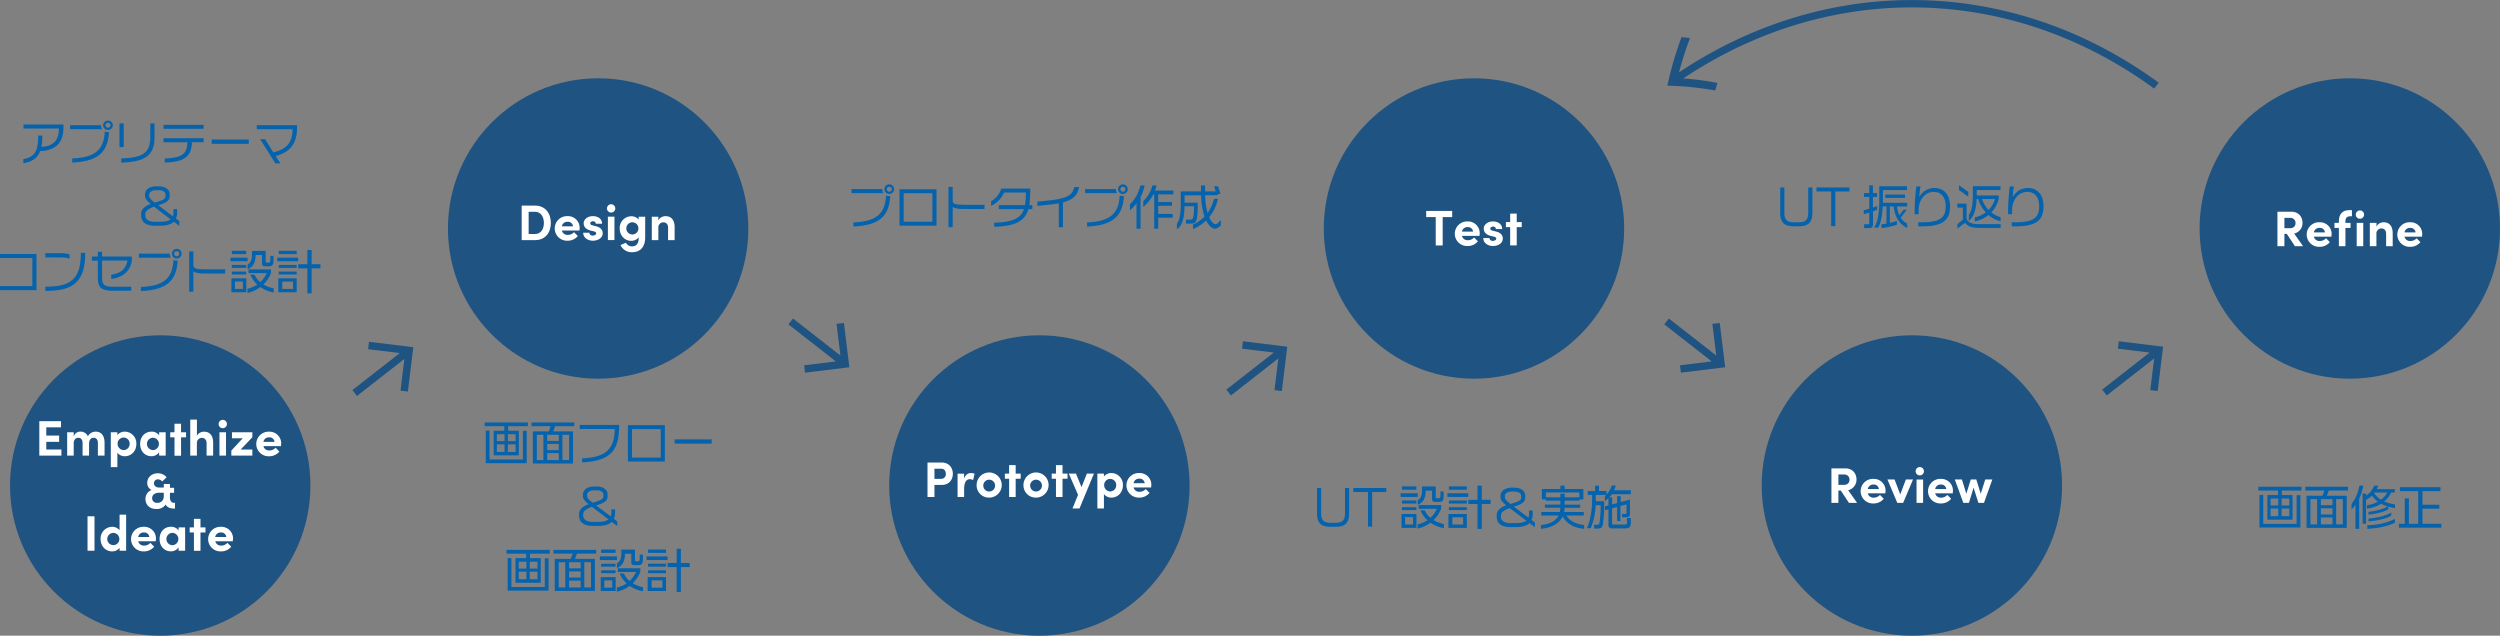 <svg xmlns="http://www.w3.org/2000/svg" width="1498.01" height="380.91" viewBox="0 0 1498.01 380.91">
  <rect x="0" y="0" width="1498.01" height="380.91" fill="#808080" stroke="none"/>
  <g id="レイヤー_2" data-name="レイヤー 2">
    <g id="レイヤー_1-2" data-name="レイヤー 1">
      <g>
        <g>
          <circle cx="622.81" cy="290.91" r="90" fill="#1f5382"/>
          <g>
            <path d="M564.19,277.14c4.68,0,6.75,3.36,6.75,6.75s-2.07,6.69-6.75,6.69h-4.26v7.23h-4.17V277.14Zm-.21,9.78a2.72,2.72,0,0,0,2.76-3c0-1.5-.75-3.06-2.7-3.06h-4.11v6.09Z" fill="#fff"/>
            <path d="M584,283.89l-.9,3.75a4.08,4.08,0,0,0-2-.51c-2,0-3.39,1.89-3.39,5.88v4.8h-3.93v-14h3.9v3c.78-2.34,2.37-3.36,4.11-3.36A5,5,0,0,1,584,283.89Z" fill="#fff"/>
            <path d="M585.19,290.82a7.53,7.53,0,1,1,7.53,7.35A7.33,7.33,0,0,1,585.19,290.82Zm11.07,0a3.54,3.54,0,1,0-3.54,3.69A3.55,3.55,0,0,0,596.26,290.82Z" fill="#fff"/>
            <path d="M611.59,283.8v3.06h-3v10.95h-3.93V286.86h-2.55V283.8h2.55v-5.1h3.93v5.1Z" fill="#fff"/>
            <path d="M613.27,290.82a7.53,7.53,0,1,1,7.53,7.35A7.33,7.33,0,0,1,613.27,290.82Zm11.07,0a3.54,3.54,0,1,0-3.54,3.69A3.55,3.55,0,0,0,624.34,290.82Z" fill="#fff"/>
            <path d="M639.67,283.8v3.06h-3v10.95h-3.93V286.86h-2.55V283.8h2.55v-5.1h3.93v5.1Z" fill="#fff"/>
            <path d="M651.25,283.8h4.23l-8.64,20.88h-4.2l3.33-8.19-5.55-12.69h4.32l3.3,8.1Z" fill="#fff"/>
            <path d="M672.85,290.79c0,4.53-3.27,7.38-6.87,7.38a5.57,5.57,0,0,1-4.5-2.1v8.61h-3.93V283.8h3.93v1.71a5.63,5.63,0,0,1,4.5-2.07A7,7,0,0,1,672.85,290.79Zm-4,0a3.62,3.62,0,1,0-7.23,0,3.71,3.71,0,0,0,3.63,3.69A3.63,3.63,0,0,0,668.83,290.82Z" fill="#fff"/>
            <path d="M689.77,292.08H679.24a3.43,3.43,0,0,0,3.6,2.61,5,5,0,0,0,3.69-1.65l2.28,2.31a7.83,7.83,0,0,1-6.21,2.82,7.37,7.37,0,1,1,0-14.73,7,7,0,0,1,7.29,7.14C689.86,291,689.83,291.45,689.77,292.08Zm-3.87-2.55a3,3,0,0,0-3.24-2.7,3.26,3.26,0,0,0-3.42,2.7Z" fill="#fff"/>
          </g>
        </g>
        <g>
          <circle cx="883.21" cy="136.91" r="90" fill="#1f5382"/>
          <g>
            <path d="M870.16,126.39v3.69h-5.7v17h-4.17v-17h-5.7v-3.69Z" fill="#fff"/>
            <path d="M886.54,141.33H876a3.43,3.43,0,0,0,3.6,2.61,5,5,0,0,0,3.69-1.65l2.28,2.31a7.83,7.83,0,0,1-6.21,2.82,7.37,7.37,0,1,1,0-14.73,7,7,0,0,1,7.29,7.14C886.63,140.22,886.6,140.7,886.54,141.33Zm-3.87-2.55a3,3,0,0,0-3.24-2.7,3.26,3.26,0,0,0-3.42,2.7Z" fill="#fff"/>
            <path d="M888.79,142.65h3.69a1.83,1.83,0,0,0,2.07,1.68c1.14,0,2-.57,2-1.38,0-.6-.48-.9-1.53-1.17l-1.86-.45c-3.6-1-4.08-3-4.08-4.44,0-2.16,2.25-4.2,5.49-4.2,2.55,0,5.55,1.23,5.52,4.56h-3.75a1.52,1.52,0,0,0-1.71-1.47c-.9,0-1.62.51-1.62,1.23s.6,1,1.38,1.2l2.31.6c3.36.9,3.78,3,3.78,4.14,0,2.94-3,4.47-5.88,4.47S888.82,145.74,888.79,142.65Z" fill="#fff"/>
            <path d="M911.83,133.05v3.06h-3v10.95h-3.93V136.11h-2.55v-3.06h2.55V128h3.93v5.1Z" fill="#fff"/>
          </g>
        </g>
        <g>
          <circle cx="1145.61" cy="290.91" r="90" fill="#1f5382"/>
          <g>
            <path d="M1107.9,301.32l-4.92-7.41h-1.41v7.41h-4.17V280.65h8.25c4.74,0,6.78,3.36,6.78,6.75a6.42,6.42,0,0,1-5,6.33l5.34,7.59Zm-6.33-17v6.21h3.33c2.34,0,3.33-1.41,3.33-3.06a3,3,0,0,0-3-3.15Z" fill="#fff"/>
            <path d="M1129.71,295.59h-10.53a3.43,3.43,0,0,0,3.6,2.61,5,5,0,0,0,3.69-1.65l2.28,2.31a7.83,7.83,0,0,1-6.21,2.82,7.37,7.37,0,1,1,0-14.73,7,7,0,0,1,7.29,7.14C1129.8,294.48,1129.77,295,1129.71,295.59Zm-3.87-2.55a3,3,0,0,0-3.24-2.7,3.26,3.26,0,0,0-3.42,2.7Z" fill="#fff"/>
            <path d="M1142,287.31h4.29l-5.91,14h-3.51l-5.91-14h4.26l3.42,8.94Z" fill="#fff"/>
            <path d="M1147.86,282.48a2.49,2.49,0,1,1,2.49,2.37A2.44,2.44,0,0,1,1147.86,282.48Zm.54,18.84v-14h3.93v14Z" fill="#fff"/>
            <path d="M1170.09,295.59h-10.53a3.43,3.43,0,0,0,3.6,2.61,5,5,0,0,0,3.69-1.65l2.28,2.31a7.83,7.83,0,0,1-6.21,2.82,7.37,7.37,0,1,1,0-14.73,7,7,0,0,1,7.29,7.14C1170.18,294.48,1170.15,295,1170.09,295.59Zm-3.87-2.55a3,3,0,0,0-3.24-2.7,3.26,3.26,0,0,0-3.42,2.7Z" fill="#fff"/>
            <path d="M1189.56,287.31h4.26l-5,14h-3.36l-2.88-9.09-2.79,9.09h-3.36l-5.1-14h4.26l2.64,8.55,2.67-8.55h3.3l2.67,8.55Z" fill="#fff"/>
          </g>
        </g>
        <g>
          <circle cx="1408.01" cy="136.91" r="90" fill="#1f5382"/>
          <g>
            <path d="M1411.6,128.7a2.49,2.49,0,1,1,2.49,2.37A2.44,2.44,0,0,1,1411.6,128.7Zm.54,18.84v-14h3.93v14Z" fill="#fff"/>
            <g>
              <path d="M1375.15,147.54l-4.92-7.41h-1.41v7.41h-4.17V126.87h8.25c4.74,0,6.78,3.36,6.78,6.75a6.42,6.42,0,0,1-5,6.33l5.34,7.59Zm-6.33-17v6.21h3.33c2.34,0,3.33-1.41,3.33-3.06a3,3,0,0,0-3-3.15Z" fill="#fff"/>
              <path d="M1397,141.81h-10.53a3.43,3.43,0,0,0,3.6,2.61,5,5,0,0,0,3.69-1.65l2.28,2.31a7.83,7.83,0,0,1-6.21,2.82,7.37,7.37,0,1,1,0-14.73,7,7,0,0,1,7.29,7.14C1397.05,140.7,1397,141.18,1397,141.81Zm-3.87-2.55a3,3,0,0,0-3.24-2.7,3.26,3.26,0,0,0-3.42,2.7Z" fill="#fff"/>
              <path d="M1408.39,129.57c-2.25,0-3,1.23-3,2.91v1.05h3.06v3.06h-3.06v10.95h-3.93V136.59h-2.64v-3.06h2.64v-1c0-4.2,2.16-6.6,6.15-6.6h1.68v3.66Z" fill="#fff"/>
              <path d="M1433.71,139.86v7.68h-3.93v-7.47c0-2.19-1.32-3.18-2.67-3.18a3,3,0,0,0-3.15,3.3v7.35H1420v-14H1424v2.37c.6-1.89,2.82-2.73,4.2-2.73C1431.82,133.17,1433.74,135.66,1433.71,139.86Z" fill="#fff"/>
              <path d="M1451.29,141.81h-10.53a3.43,3.43,0,0,0,3.6,2.61,5,5,0,0,0,3.69-1.65l2.28,2.31a7.83,7.83,0,0,1-6.21,2.82,7.37,7.37,0,1,1,0-14.73,7,7,0,0,1,7.29,7.14C1451.38,140.7,1451.35,141.18,1451.29,141.81Zm-3.87-2.55a3,3,0,0,0-3.24-2.7,3.26,3.26,0,0,0-3.42,2.7Z" fill="#fff"/>
            </g>
          </g>
        </g>
        <g>
          <circle cx="96.01" cy="290.91" r="90" fill="#1f5382"/>
          <g>
            <g>
              <path d="M27.73,269.35h9.06V273H23.56V252.37h13v3.69H27.73V261h7.71v3.75H27.73Z" fill="#fff"/>
              <path d="M62.65,265.36V273h-4v-7.56c0-2.19-1.14-3.12-2.52-3.12-1.68,0-2.76,1.17-2.76,3.78V273H49.48v-7.5c0-2.22-1.14-3.18-2.46-3.18s-2.85.78-2.85,3.3V273H40.24V259h3.93v2.73a3.92,3.92,0,0,1,4-3.09,4.72,4.72,0,0,1,4.5,2.76,5.29,5.29,0,0,1,4.68-2.76C60.82,258.67,62.65,261.16,62.65,265.36Z" fill="#fff"/>
              <path d="M81.7,266c0,4.53-3.27,7.38-6.87,7.38a5.57,5.57,0,0,1-4.5-2.1v8.61H66.4V259h3.93v1.71a5.63,5.63,0,0,1,4.5-2.07A7,7,0,0,1,81.7,266Zm-4,0a3.62,3.62,0,1,0-7.23,0,3.71,3.71,0,0,0,3.63,3.69A3.63,3.63,0,0,0,77.68,266.05Z" fill="#fff"/>
              <path d="M95.35,259h3.93v14H95.35v-2a5.55,5.55,0,0,1-4.62,2.37c-3.87,0-6.75-3-6.75-7.35s2.82-7.38,6.84-7.38a5.37,5.37,0,0,1,4.53,2.22Zm-.12,7a3.69,3.69,0,0,0-3.66-3.72,3.71,3.71,0,0,0,0,7.41A3.69,3.69,0,0,0,95.23,266.05Z" fill="#fff"/>
              <path d="M111.49,259v3.06h-3v11h-3.93v-11H102V259h2.55v-5.1h3.93V259Z" fill="#fff"/>
              <path d="M127.72,265.36V273h-3.93V265.6c0-2.19-1.32-3.21-2.67-3.21a3,3,0,0,0-3.15,3.3V273H114V251.41H118v9.84c.6-1.8,2.85-2.58,4.2-2.58C125.83,258.67,127.75,261.16,127.72,265.36Z" fill="#fff"/>
              <path d="M131,254.2a2.49,2.49,0,1,1,2.49,2.37A2.44,2.44,0,0,1,131,254.2ZM131.5,273V259h3.93v14Z" fill="#fff"/>
              <path d="M151.21,259v3l-7,7.35h7V273h-12.6v-3l6.84-7.38H139V259Z" fill="#fff"/>
              <path d="M168.37,267.31H157.84a3.43,3.43,0,0,0,3.6,2.61,5,5,0,0,0,3.69-1.65l2.28,2.31a7.83,7.83,0,0,1-6.21,2.82,7.37,7.37,0,1,1,0-14.73,7,7,0,0,1,7.29,7.14C168.46,266.2,168.43,266.68,168.37,267.31Zm-3.87-2.55a3,3,0,0,0-3.24-2.7,3.26,3.26,0,0,0-3.42,2.7Z" fill="#fff"/>
            </g>
            <path d="M104.86,301.24v3.48H104c-2.28,0-3.93-.87-4.74-2.37A6.43,6.43,0,0,1,93.67,305c-4,0-6.51-2.49-6.51-6a5.69,5.69,0,0,1,3.66-5.4,4.53,4.53,0,0,1-2.58-4.38c0-3.12,2.64-5.64,6.39-5.64a6.79,6.79,0,0,1,5.22,2.4l-2.67,2.52a3.23,3.23,0,0,0-2.49-1.26,2.26,2.26,0,0,0-2.43,2.28c0,1.47,1.08,2.61,3.06,2.61h2.82V290h3.69v2.28h2.49v3h-2.49v2.82c0,2.07,1,3.18,2.31,3.18Zm-6.72-3.78v-2.22H95.41c-2.58,0-4.26,1.32-4.26,3.27a2.76,2.76,0,0,0,3.06,2.79A3.68,3.68,0,0,0,98.14,297.46Z" fill="#fff"/>
            <g>
              <path d="M52.45,330V309.37h4.17V330Z" fill="#fff"/>
              <path d="M71.65,308.41h3.93V330H71.65V328.3a5.61,5.61,0,0,1-4.5,2.1c-3.6,0-6.87-2.88-6.87-7.38a7,7,0,0,1,6.87-7.35,5.5,5.5,0,0,1,4.5,2.07ZM71.53,323a3.69,3.69,0,0,0-3.63-3.69A3.66,3.66,0,0,0,64.27,323a3.63,3.63,0,1,0,7.26,0Z" fill="#fff"/>
              <path d="M93.34,324.31H82.81a3.43,3.43,0,0,0,3.6,2.61,5,5,0,0,0,3.69-1.65l2.28,2.31a7.83,7.83,0,0,1-6.21,2.82,7.37,7.37,0,1,1,0-14.73,7,7,0,0,1,7.29,7.14C93.43,323.2,93.4,323.68,93.34,324.31Zm-3.87-2.55a3,3,0,0,0-3.24-2.7,3.26,3.26,0,0,0-3.42,2.7Z" fill="#fff"/>
              <path d="M107,316h3.93v14H107v-2a5.55,5.55,0,0,1-4.62,2.37c-3.87,0-6.75-3-6.75-7.35s2.82-7.38,6.84-7.38a5.37,5.37,0,0,1,4.53,2.22Zm-.12,7a3.69,3.69,0,0,0-3.66-3.72,3.71,3.71,0,0,0,0,7.41A3.69,3.69,0,0,0,106.87,323.05Z" fill="#fff"/>
              <path d="M123.13,316v3.06h-3v11h-3.93v-11h-2.55V316h2.55v-5.1h3.93V316Z" fill="#fff"/>
              <path d="M139.48,324.31H129a3.43,3.43,0,0,0,3.6,2.61,5,5,0,0,0,3.69-1.65l2.28,2.31a7.83,7.83,0,0,1-6.21,2.82,7.37,7.37,0,1,1,0-14.73,7,7,0,0,1,7.29,7.14C139.57,323.2,139.54,323.68,139.48,324.31Zm-3.87-2.55a3,3,0,0,0-3.24-2.7,3.26,3.26,0,0,0-3.42,2.7Z" fill="#fff"/>
            </g>
          </g>
        </g>
        <g>
          <circle cx="358.41" cy="136.91" r="90" fill="#1f5382"/>
          <g>
            <path d="M320.69,123.21c5.94,0,9.39,4.5,9.39,10.38s-3.45,10.29-9.39,10.29h-8.1V123.21Zm0,17c3.45,0,5.22-3.06,5.22-6.6s-1.77-6.69-5.22-6.69h-3.93v13.29Z" fill="#fff"/>
            <path d="M347.21,138.15H336.68a3.43,3.43,0,0,0,3.6,2.61,5,5,0,0,0,3.69-1.65l2.28,2.31a7.83,7.83,0,0,1-6.21,2.82,7.37,7.37,0,1,1,0-14.73,7,7,0,0,1,7.29,7.14C347.3,137,347.27,137.52,347.21,138.15Zm-3.87-2.55a3,3,0,0,0-3.24-2.7,3.26,3.26,0,0,0-3.42,2.7Z" fill="#fff"/>
            <path d="M349.46,139.47h3.69a1.83,1.83,0,0,0,2.07,1.68c1.14,0,2-.57,2-1.38,0-.6-.48-.9-1.53-1.17l-1.86-.45c-3.6-1-4.08-3-4.08-4.44,0-2.16,2.25-4.2,5.49-4.2,2.55,0,5.55,1.23,5.52,4.56H357a1.52,1.52,0,0,0-1.71-1.47c-.9,0-1.62.51-1.62,1.23s.6,1,1.38,1.2l2.31.6c3.36.9,3.78,3,3.78,4.14,0,2.94-3,4.47-5.88,4.47S349.49,142.56,349.46,139.47Z" fill="#fff"/>
            <path d="M363.71,125a2.49,2.49,0,1,1,2.49,2.37A2.44,2.44,0,0,1,363.71,125Zm.54,18.84v-14h3.93v14Z" fill="#fff"/>
            <path d="M382.67,129.87h3.93v12.27c0,6.12-3.09,9-8,9a7.41,7.41,0,0,1-6.81-4.29l3.27-1.41a4,4,0,0,0,3.54,2.19c2.52,0,4.11-1.41,4.11-5v-.39a5.8,5.8,0,0,1-4.5,2.07c-3.6,0-6.87-2.88-6.87-7.38a7,7,0,0,1,6.87-7.35,5.73,5.73,0,0,1,4.5,2Zm-.12,7a3.69,3.69,0,0,0-3.63-3.69,3.66,3.66,0,0,0-3.63,3.69,3.63,3.63,0,1,0,7.26,0Z" fill="#fff"/>
            <path d="M404.24,136.2v7.68h-3.93v-7.47c0-2.19-1.32-3.18-2.67-3.18a3,3,0,0,0-3.15,3.3v7.35h-3.93v-14h3.93v2.37c.6-1.89,2.82-2.73,4.2-2.73C402.35,129.51,404.27,132,404.24,136.2Z" fill="#fff"/>
          </g>
        </g>
        <polygon points="239.56 211.56 220.56 209.23 221.1 204.8 247.66 208.06 247.38 210.28 244.4 234.62 239.97 234.07 242.3 215.07 213.89 237.27 211.15 233.76 239.56 211.56" fill="#1f5382"/>
        <polygon points="503.59 213.05 501.26 194.05 505.68 193.51 508.94 220.06 506.73 220.33 482.39 223.32 481.85 218.9 500.85 216.56 472.43 194.36 475.18 190.85 503.59 213.05" fill="#1f5382"/>
        <polygon points="763.25 211.25 744.25 208.92 744.79 204.49 771.35 207.75 771.07 209.97 768.08 234.31 763.66 233.76 765.99 214.76 737.58 236.96 734.83 233.45 763.25 211.25" fill="#1f5382"/>
        <polygon points="1028.39 213.05 1026.06 194.05 1030.48 193.51 1033.74 220.06 1031.53 220.33 1007.19 223.32 1006.65 218.9 1025.65 216.56 997.23 194.36 999.98 190.85 1028.39 213.05" fill="#1f5382"/>
        <polygon points="1288.05 211.25 1269.05 208.92 1269.59 204.49 1296.14 207.75 1295.87 209.97 1292.88 234.31 1288.46 233.76 1290.79 214.76 1262.38 236.96 1259.63 233.45 1288.05 211.25" fill="#1f5382"/>
        <path d="M1008.65,47a167,167,0,0,1,20.46,2.71c-.54,1.81-.8,2.71-1.29,4.52a183.58,183.58,0,0,0-28.74-2.9c.22-1,.33-1.46.56-2.42a203.91,203.91,0,0,1,7.93-26.65c2,.2,3.07.31,5.09.55a202.3,202.3,0,0,0-6.59,20.55c89.82-59.94,200.26-57.52,287.44,6.2l-2.73,3.53C1205.21-9.49,1096.81-11.87,1008.65,47Z" fill="#1f5382"/>
        <g>
          <g>
            <path d="M24.07,90.52c-1.49,3.92-4.48,6.33-10.08,7.31V95.36c7.16-1.4,8.9-5.09,8.9-14.14h2.46A34.34,34.34,0,0,1,24.79,88c6.11-.31,10.5-2.88,10.5-11H14.07V74.56H38v2.16C38,86.88,31.65,90.32,24.07,90.52Z" fill="#0562ac"/>
            <path d="M42,77.39V75H60.52v.23a4.13,4.13,0,0,0,.67,2.21ZM65,82.18c-1.54,10.24-7.86,14.56-21.72,15.23V94.94c13.52-.53,19-5.06,19.51-16.18a3.84,3.84,0,0,0,1.79.42,3.21,3.21,0,0,0,.76-.06C65.23,80.22,65.11,81.22,65,82.18Zm-.28-4.29A2.88,2.88,0,0,1,61.78,75a2.92,2.92,0,0,1,5.83,0A2.88,2.88,0,0,1,64.69,77.89Zm0-4.34A1.52,1.52,0,0,0,63.18,75a1.56,1.56,0,0,0,1.51,1.51A1.58,1.58,0,0,0,66.23,75,1.54,1.54,0,0,0,64.69,73.55Z" fill="#0562ac"/>
            <path d="M71.58,88.11V73.94h2.55V88.11Zm1.07,9.33v-2.5c12.23-.42,17.41-2.91,17.41-12.6v-8.4h2.52V82.4C92.58,93.32,86.65,97,72.65,97.44Z" fill="#0562ac"/>
            <path d="M98,77.19V74.81h24v2.38Zm17,8c-.19,8-3.69,11.87-16.29,12.23V95c10.8-.42,13.44-3.11,13.6-9.74H98V82.82h24v2.41Z" fill="#0562ac"/>
            <path d="M126.85,86.18V83.6h22.21v2.58Z" fill="#0562ac"/>
            <path d="M177.79,80.3c-1,5.82-3.53,10.7-12.6,13.22L168,97.88h-3l-9.1-14.47h2.94l5,7.92c8-2,11.43-6,11.51-13.91H153.85V75H178C178,76.21,177.93,79.32,177.79,80.3Z" fill="#0562ac"/>
          </g>
          <path d="M104.17,132.85c-1.54,1.51-4.11,2.41-8.26,2.41H93c-6.52,0-8.4-3-8.4-6.19v-.95c0-1.91.93-4.09,5.66-5.91-2-1.68-3.36-3.16-3.36-4.84v-.73c0-2.89,2.44-5,6.78-5H95c4.76,0,6.66,2.36,6.66,4.9v1c0,3-2.43,4.06-6.83,5.46l8.71,6.56a6.71,6.71,0,0,0,.39-2.47v-1.76h2.21v1.76a9.59,9.59,0,0,1-.7,3.92l2,1.49v2.82Zm-11.87-9c-4.25,1.54-5.23,2.94-5.23,4.45v.81c0,2,1.51,3.78,5.9,3.78h2.94c3.06,0,5-.53,6.3-1.48Zm6.86-7.23c0-1.48-1.34-2.66-4.14-2.66H93.65c-2.3,0-4.26.9-4.26,2.75v.7c0,1.17,1.2,2.38,3.33,4,4.31-1.34,6.44-1.85,6.44-4Z" fill="#0562ac"/>
          <g>
            <path d="M0,173.85v-2.41H19.38V154.61H0V152.2H21.84v21.65Z" fill="#0562ac"/>
            <path d="M35.5,154.22H27.13v-2.49h8.4a18.53,18.53,0,0,1,6.11.67V155C40.49,154.5,38.7,154.22,35.5,154.22ZM27.16,174.3v-2.52c15,0,21.28-4.2,21.28-20.3h2.63C51.07,169.26,43.6,174.3,27.16,174.3Z" fill="#0562ac"/>
            <path d="M66.67,167.18v-2.6c6.94-.92,9-4.59,9.66-8.46H61.15v10.17c0,4.45,1.51,5.54,6.41,5.54H78.62v2.38H67.17c-6.1,0-8.54-1.82-8.54-7.5V156.18H55.08v-2.46h3.55v-2.86h2.52v2.86H79v2.63C78.23,161.5,74.7,166,66.67,167.18Z" fill="#0562ac"/>
            <path d="M83.22,154.39V152H101.7v.23a4.13,4.13,0,0,0,.67,2.21Zm22.93,4.79c-1.54,10.24-7.87,14.56-21.73,15.23v-2.47c13.52-.53,19-5.06,19.52-16.18a3.81,3.81,0,0,0,1.79.42,3.17,3.17,0,0,0,.75-.06C106.4,157.22,106.29,158.22,106.15,159.18Zm-.28-4.29A2.87,2.87,0,0,1,103,152a2.91,2.91,0,0,1,5.82,0A2.88,2.88,0,0,1,105.87,154.89Zm0-4.34a1.52,1.52,0,0,0-1.51,1.49,1.56,1.56,0,0,0,1.51,1.51,1.59,1.59,0,0,0,1.54-1.51A1.54,1.54,0,0,0,105.87,150.55Z" fill="#0562ac"/>
            <path d="M122.5,163.91c-3.42,0-5.43-.37-6.64-1.23V174.8h-2.49V150.66h2.49v8.12c0,2,1.26,2.61,6.84,2.61h12.23v2.52Z" fill="#0562ac"/>
            <path d="M138.1,156.57v-2.18h10.27v2.18Zm.56,18.54v-8.32h8.93v8.32Zm.25-22.85v-2h8.62v2Zm0,8.26v-1.76h8.62v1.76Zm0,3.92v-1.71h8.62v1.71Zm6.63,4.26h-4.76v4.42h4.76ZM156,172a20.41,20.41,0,0,1-7.7,3.53V173a17.68,17.68,0,0,0,5.85-2.5,16.08,16.08,0,0,1-4.14-5.9h2.57a11.26,11.26,0,0,0,3.39,4.45,16.62,16.62,0,0,0,3.86-5.38H148.9v-2.24h13.47v2.19a18.71,18.71,0,0,1-4.53,6.8,18.33,18.33,0,0,0,6.16,2.35v2.47A19.84,19.84,0,0,1,156,172Zm5.21-12.43H159c-1.49,0-2-.34-2-2v-4.76h-3.81c-.11,4.71-1.51,7.2-4.82,8.51v-2.82c1.88-1,2.61-2.78,2.61-6.28v-1.9h8.2v6.33c0,.59.2.7.62.7h1c.87,0,1.21-.2,1.21-1.85v-2.16h1.9v2.58C163.91,158.9,163,159.6,161.2,159.6Z" fill="#0562ac"/>
            <path d="M166.12,156.57v-2.18h12.52v2.18Zm.65,18.54v-8.32h11v8.32Zm.25-22.85v-2h10.75v2Zm0,8.26v-1.76h10.75v1.76Zm0,3.92v-1.71h10.75v1.71Zm8.54,4.31h-6.44v4.37h6.44Zm11.17-7.95v14.95h-2.55V160.8H178.7v-2.49h5.48v-8.49h2.55v8.49H192v2.49Z" fill="#0562ac"/>
          </g>
        </g>
        <g>
          <g>
            <path d="M304.47,255.4v2.69h6.41v14.75H295.79V258.09h6.38V255.4H290.39v-2.27h25.92v2.27Zm-13.38,22.15V258h2.24v17.33h20V258.14h2.27v19.41Zm11.22-17.36h-4.59v4.14h4.59Zm0,6.05h-4.59v4.56h4.59Zm6.64-6.05h-4.62v4.14H309Zm0,6.05h-4.62v4.56H309Z" fill="#0562ac"/>
            <path d="M332.61,255.37l-1.12,3.14h11.87v19.23H319.28V258.51h9.58l1.09-3.14H318.53v-2.24h25.59v2.24Zm-7,5.18h-3.95v15.12h3.95Zm9.21,0h-6.94v3.64h6.94Zm0,5.46h-6.94v3.7h6.94Zm0,5.52h-6.94v4.14h6.94Zm6.19-11h-4v15.12h4Z" fill="#0562ac"/>
            <path d="M370.52,261.84c-1.54,10.25-7.89,14.56-21.73,15.23v-2.43c14.06-.56,19.46-5.46,19.55-17.59H347.42v-2.43H371A48,48,0,0,1,370.52,261.84Z" fill="#0562ac"/>
            <path d="M376.23,276.54V254.76h22.15v21.78Zm19.69-19.43H378.7v17.08h17.22Z" fill="#0562ac"/>
            <path d="M404.23,265.84v-2.57h22.21v2.57Z" fill="#0562ac"/>
          </g>
          <path d="M366.57,312.72c-1.54,1.51-4.11,2.41-8.26,2.41h-2.94c-6.52,0-8.4-3-8.4-6.19V308c0-1.91.93-4.09,5.66-5.91-2-1.68-3.36-3.17-3.36-4.85v-.72c0-2.89,2.44-5,6.78-5h1.37c4.76,0,6.66,2.35,6.66,4.9v1c0,3-2.43,4.06-6.83,5.46l8.71,6.55a6.69,6.69,0,0,0,.39-2.46v-1.76h2.21V307a9.59,9.59,0,0,1-.7,3.92l2,1.48v2.83Zm-11.87-9.05c-4.25,1.54-5.23,2.94-5.23,4.46v.81c0,2,1.51,3.78,5.9,3.78h2.94c3.06,0,5-.53,6.3-1.49Zm6.86-7.22c0-1.48-1.34-2.66-4.14-2.66h-1.37c-2.3,0-4.26.9-4.26,2.74v.7c0,1.18,1.2,2.38,3.33,4,4.31-1.35,6.44-1.85,6.44-3.95Z" fill="#0562ac"/>
          <g>
            <path d="M317.57,331.76v2.68H324V349.2h-15.1V334.44h6.39v-2.68H303.49v-2.27h25.93v2.27ZM304.19,353.9V334.39h2.24v17.33h20V334.5h2.27v19.4Zm11.23-17.36h-4.59v4.15h4.59Zm0,6h-4.59v4.57h4.59Zm6.63-6h-4.62v4.15h4.62Zm0,6h-4.62v4.57h4.62Z" fill="#0562ac"/>
            <path d="M345.71,331.73l-1.12,3.13h11.88V354.1H332.39V334.86H342l1.09-3.13H331.63v-2.24h25.59v2.24Zm-7,5.18h-3.95V352h3.95Zm9.21,0H341v3.64h6.95Zm0,5.46H341v3.69h6.95Zm0,5.51H341V352h6.95Zm6.19-11h-4V352h4Z" fill="#0562ac"/>
            <path d="M359.41,335.59v-2.18h10.27v2.18Zm.56,18.54v-8.32h8.93v8.32Zm.25-22.85v-2h8.62v2Zm0,8.26v-1.76h8.62v1.76Zm0,3.92v-1.71h8.62v1.71Zm6.63,4.26h-4.76v4.42h4.76Zm10.45,3.33a20.41,20.41,0,0,1-7.7,3.53v-2.52a17.68,17.68,0,0,0,5.85-2.5,16.08,16.08,0,0,1-4.14-5.9h2.57a11.26,11.26,0,0,0,3.39,4.45,16.62,16.62,0,0,0,3.86-5.38H370.21v-2.24h13.47v2.19a18.71,18.71,0,0,1-4.53,6.8,18.33,18.33,0,0,0,6.16,2.35v2.47A19.84,19.84,0,0,1,377.3,351.05Zm5.21-12.43h-2.24c-1.49,0-2-.34-2-2.05v-4.76H374.5c-.11,4.71-1.51,7.2-4.82,8.51V337.5c1.88-1,2.61-2.78,2.61-6.28v-1.9h8.2v6.33c0,.59.2.7.62.7h1c.87,0,1.21-.2,1.21-1.85v-2.16h1.9v2.58C385.22,337.92,384.35,338.62,382.51,338.62Z" fill="#0562ac"/>
            <path d="M387.43,335.59v-2.18H400v2.18Zm.65,18.54v-8.32h11v8.32Zm.25-22.85v-2h10.75v2Zm0,8.26v-1.76h10.75v1.76Zm0,3.92v-1.71h10.75v1.71Zm8.54,4.31h-6.44v4.37h6.44ZM408,339.82v14.95h-2.55V339.82H400v-2.49h5.48v-8.49H408v8.49h5.29v2.49Z" fill="#0562ac"/>
          </g>
        </g>
        <g>
          <path d="M510.2,115.72v-2.44h18.48v.23a4.1,4.1,0,0,0,.67,2.21Zm22.93,4.79c-1.54,10.25-7.87,14.56-21.73,15.23v-2.46c13.53-.54,19-5.07,19.52-16.19a3.84,3.84,0,0,0,1.79.42,3.94,3.94,0,0,0,.76-.05C533.38,118.55,533.27,119.56,533.13,120.51Zm-.28-4.29a2.87,2.87,0,0,1-2.91-2.85,2.91,2.91,0,0,1,5.82,0A2.87,2.87,0,0,1,532.85,116.22Zm0-4.34a1.52,1.52,0,0,0-1.51,1.49,1.56,1.56,0,0,0,1.51,1.51,1.59,1.59,0,0,0,1.54-1.51A1.55,1.55,0,0,0,532.85,111.88Z" fill="#0562ac"/>
          <path d="M539,135.21V113.42h22.15v21.79Zm19.68-19.43H541.47v17.08h17.22Z" fill="#0562ac"/>
          <path d="M577.48,125.24c-3.41,0-5.43-.36-6.63-1.23v12.12h-2.5V112h2.5v8.12c0,2,1.26,2.6,6.83,2.6h12.23v2.52Z" fill="#0562ac"/>
          <path d="M616.23,125.3c-2.38,8.14-9.52,10.24-20.49,10.58v-2.44c9.49-.3,15.68-1.82,17.86-8.14H598.48v-2.38h15.71a52.66,52.66,0,0,0,.53-7.56H601.67a16,16,0,0,1-7.78,8v-2.8A13.62,13.62,0,0,0,600,113h17.33a68.78,68.78,0,0,1-.58,9.94h1.82v2.38Z" fill="#0562ac"/>
          <path d="M636.93,121.29v14.9h-2.5V121.88c-2,.36-4.45.64-7.28.92l-5.51.56v-2.57l4.76-.45c13.16-1.23,16.1-3.22,17.33-8.23h2.86C645.75,116.81,643.2,119.67,636.93,121.29Z" fill="#0562ac"/>
          <path d="M650.2,115.72v-2.44h18.48v.23a4.1,4.1,0,0,0,.67,2.21Zm22.93,4.79c-1.54,10.25-7.87,14.56-21.73,15.23v-2.46c13.53-.54,19-5.07,19.52-16.19a3.84,3.84,0,0,0,1.79.42,3.94,3.94,0,0,0,.76-.05C673.38,118.55,673.27,119.56,673.13,120.51Zm-.28-4.29a2.87,2.87,0,0,1-2.91-2.85,2.91,2.91,0,0,1,5.82,0A2.87,2.87,0,0,1,672.85,116.22Zm0-4.34a1.52,1.52,0,0,0-1.51,1.49,1.56,1.56,0,0,0,1.51,1.51,1.59,1.59,0,0,0,1.54-1.51A1.55,1.55,0,0,0,672.85,111.88Z" fill="#0562ac"/>
          <path d="M683.43,118.07v19H681V123.76l.08-2a27.48,27.48,0,0,1-4,4.31v-3.61a22.89,22.89,0,0,0,6.22-11.34h2.52A23.42,23.42,0,0,1,683.43,118.07ZM694,116.48v4.59h8.26v2.24H694v4.87h8.68v2.24H694v6.64h-2.38V116.48h-.56a23.57,23.57,0,0,1-6,7.47v-3.47a19.47,19.47,0,0,0,5.46-9.35H693a20.1,20.1,0,0,1-.92,3.05h11v2.3Z" fill="#0562ac"/>
          <path d="M728.12,137.08c-1.76,0-3.81-1.7-5.4-5a24.8,24.8,0,0,1-7.87,5.18v-2.74a20.55,20.55,0,0,0,6.89-4.76,41.89,41.89,0,0,1-2-12.71h-9.94v4.37h7.87v1.56c0,9.8-1.06,11-3.72,11h-3.28V131.6h2.75c1.2,0,2-.42,2.07-8h-5.71c-.17,7.84-1.63,11.87-4.57,13.83V134c1.07-1.21,2.3-4,2.3-11.93v-7.37h12.12v-3.55h2.47v3.55h6.38l-1-3.1h2.33l1.51,4.59h-1.6V117h-7.58a37.27,37.27,0,0,0,1.48,10.55,23.82,23.82,0,0,0,3.81-8.42h2.38a25.57,25.57,0,0,1-5.26,11c1.28,2.86,2.77,4.23,3.72,4.23s2.27-1.23,3.25-2.63V135C730.61,136,729.05,137.08,728.12,137.08Z" fill="#0562ac"/>
        </g>
        <g>
          <path d="M800.56,315.67H797c-5.94,0-7.84-2.91-7.84-8V292.4h2.46v15.15c0,4,1.4,5.71,5.55,5.71h3.16c4.2,0,5.6-1.71,5.6-5.71V292.4h2.46v15.26C808.42,312.76,806.49,315.67,800.56,315.67Z" fill="#0562ac"/>
          <path d="M822.2,294.81v20.75h-2.49V294.81h-8.79V292.4h19.74v2.41Z" fill="#0562ac"/>
          <path d="M839.25,297.75v-2.18h10.28v2.18Zm.56,18.54V308h8.93v8.32Zm.25-22.85v-2h8.63v2Zm0,8.26v-1.77h8.63v1.77Zm0,3.92v-1.71h8.63v1.71Zm6.64,4.25h-4.76v4.43h4.76Zm10.44,3.34a20.17,20.17,0,0,1-7.7,3.52v-2.52a17.5,17.5,0,0,0,5.86-2.49,16.18,16.18,0,0,1-4.15-5.91h2.58a11.33,11.33,0,0,0,3.38,4.46,16.65,16.65,0,0,0,3.87-5.38H850.06v-2.24h13.47v2.18a18.57,18.57,0,0,1-4.54,6.81,18.42,18.42,0,0,0,6.16,2.35v2.46A19.8,19.8,0,0,1,857.14,313.21Zm5.21-12.44h-2.24c-1.48,0-2-.33-2-2V294h-3.81c-.11,4.7-1.51,7.2-4.81,8.51v-2.83c1.87-1,2.6-2.77,2.6-6.27v-1.9h8.21v6.33c0,.58.19.7.61.7h1c.87,0,1.2-.2,1.2-1.85V294.5h1.91v2.58C865.07,300.07,864.2,300.77,862.35,300.77Z" fill="#0562ac"/>
          <path d="M867.28,297.75v-2.18H879.8v2.18Zm.64,18.54V308h11v8.32Zm.26-22.85v-2h10.75v2Zm0,8.26v-1.77h10.75v1.77Zm0,3.92v-1.71h10.75v1.71Zm8.54,4.31h-6.45v4.37h6.45ZM887.89,302v14.95h-2.55V302h-5.49v-2.49h5.49V291h2.55v8.49h5.29V302Z" fill="#0562ac"/>
          <path d="M916.48,313.43c-1.54,1.51-4.12,2.41-8.26,2.41h-3c-6.52,0-8.39-3-8.39-6.19v-.95c0-1.91.92-4.09,5.65-5.91-2-1.68-3.36-3.16-3.36-4.84v-.73c0-2.89,2.44-5,6.78-5h1.37c4.76,0,6.66,2.36,6.66,4.9v1c0,3-2.43,4.06-6.83,5.46l8.71,6.56a6.71,6.71,0,0,0,.39-2.47V305.9h2.21v1.76a9.59,9.59,0,0,1-.7,3.92l2,1.49v2.82Zm-11.88-9c-4.25,1.54-5.23,2.94-5.23,4.45v.81c0,2,1.51,3.78,5.9,3.78h3c3,0,5-.53,6.3-1.48Zm6.86-7.23c0-1.48-1.34-2.66-4.14-2.66H906c-2.3,0-4.26.9-4.26,2.75v.7c0,1.17,1.21,2.38,3.33,4,4.32-1.34,6.44-1.85,6.44-3.95Z" fill="#0562ac"/>
          <path d="M936.33,309.45c-2.19,4.57-7.14,6.89-13,7.42v-2.26c4.79-.48,8.71-2.1,10.58-5.69H923.53v-2.13h11.12a12.12,12.12,0,0,0,.33-2.54h-9.26v-1.88H935V300h-8.74v-.76H923.9V293H935v-2h2.58v2h11.17v6.27h-2.32V300h-8.88v2.38h9.3v1.88h-9.33a14,14,0,0,1-.31,2.54H949v2.13H938.57c2,3.22,5.82,5.18,10.67,5.63v2.32C943.24,316.37,938.71,313.79,936.33,309.45Zm10-14.36H926.3V298H935v-2.16h2.55V298h8.82Z" fill="#0562ac"/>
          <path d="M965.81,296.18a15.34,15.34,0,0,1-1.57,1.88H966v4.17l3-.78v-4.18h2.15v3.59l5.52-1.49v8.43c0,1.79-.65,2.16-2.75,2.16h-2v-2h1.71c.81,0,1,0,1-.76v-5l-3.67,1v9h-2V303.8l-3,.81,0,9c0,.5.2.7.7.7h6.58c1.12,0,1.68-.2,1.68-1.32v-2.66h2.27v3.28c0,2.24-1.21,3-3.28,3h-8a1.91,1.91,0,0,1-2.12-2.18V305.2l-2.08.53v-2.35l2.08-.56v-4.34a14.78,14.78,0,0,1-2.13,1.71v-2.94c.25-.23.5-.45.73-.7h-6.22v3.83h5.07a96.87,96.87,0,0,1-.73,13.58c-.36,2.13-1.15,2.77-3.25,2.77h-2.1v-2.29h1.74c.92,0,1.37-.31,1.57-1.37a76.14,76.14,0,0,0,.67-10.34h-3a41.7,41.7,0,0,1-2.92,13.75h-2.35C953.1,311.89,954,304.67,954,300v-3.44h-2.64v-2.3h4.43V291h2.35v3.22h4.48v2.07a14,14,0,0,0,3.16-5.35h2.38a16.41,16.41,0,0,1-1,2.83h10.06v2.38Z" fill="#0562ac"/>
        </g>
        <g>
          <path d="M1078.09,135.6h-3.53c-5.93,0-7.84-2.91-7.84-8V112.33h2.47v15.15c0,4,1.4,5.71,5.54,5.71h3.16c4.2,0,5.6-1.71,5.6-5.71V112.33H1086v15.26C1086,132.69,1084,135.6,1078.09,135.6Z" fill="#0562ac"/>
          <path d="M1099.73,114.74v20.75h-2.49V114.74h-8.79v-2.41h19.74v2.41Z" fill="#0562ac"/>
          <path d="M1122.3,126.61v7.87c0,1.57-.61,2.21-2.55,2.21H1117v-2.32h2.21c.7,0,.87-.11.87-.59v-6.41c-1.32.42-2.58.78-3.28.95V126c.7-.17,1.93-.48,3.28-.9V118h-3.19v-2.3h3.19V111h2.18v4.7h2.44V118h-2.44v6.38a21.25,21.25,0,0,0,2.49-1v2.3A24.41,24.41,0,0,1,1122.3,126.61Zm12.38-2.94h-2.27v9.86a28.24,28.24,0,0,0,4.23-1.18v2.33a47.5,47.5,0,0,1-9.27,2v-2.27c.78-.06,1.85-.23,3-.42V123.67h-2.24c-.31,6.61-1.43,10.64-2.72,12.71h-2.46c2.27-3.22,3.11-8.84,3.11-16.82v-7.93h16.6v2.27h-14.42v5.6c0,.67,0,1.34,0,2h14.56v2.21h-6.13a17.69,17.69,0,0,0,1.46,5.29l2.54-3.33h1.94l-3.67,4.76a9.8,9.8,0,0,0,3.86,3.56v2.6C1138.32,134.51,1135.38,130.2,1134.68,123.67Zm-5-5.09v-2h11.81v2Z" fill="#0562ac"/>
          <path d="M1151.59,135.63h-2.13v-2.44h2c10.36,0,14.42-2.27,14.42-9.55,0-5.32-2.5-8.65-7.09-8.65s-8.29,3.36-9.15,9.66c0,.87,0,1.77,0,2.75v.95h-2.38a128.86,128.86,0,0,1,1-16.63h2.5a57.57,57.57,0,0,0-.73,6.44,10.12,10.12,0,0,1,9-5.52c5.93,0,9.43,4.12,9.43,11C1168.5,132.3,1163.66,135.63,1151.59,135.63Z" fill="#0562ac"/>
          <path d="M1186.23,136.55c-5.46,0-7.28-1.17-8.71-3.05l-4.59,3.44v-2.66l3.22-2.63V124.4h-3.31v-2.35h5.55V131c.75,2,2.51,3.31,7.53,3.31h12.85v2.29Zm-12.38-22.68V111l5.54,3.95v2.91Zm17.67,15a20,20,0,0,1-8.23,3.84v-2.44a17.5,17.5,0,0,0,6.6-3,20.74,20.74,0,0,1-4.56-8.06h-.93c-.27,5.91-1.48,10.56-4.67,13.16v-3.75c1.79-2.21,2.41-6.3,2.41-12.71v-4.34h16.57v2.29h-14.22v3.25h13.13v2.07a17.53,17.53,0,0,1-4.39,8.09,15.71,15.71,0,0,0,5.54,2.86v2.49A17.1,17.1,0,0,1,1191.52,128.85Zm-3.87-9.63a16.53,16.53,0,0,0,3.92,6.58,14.82,14.82,0,0,0,3.78-6.58Z" fill="#0562ac"/>
          <path d="M1207.59,135.63h-2.13v-2.44h2c10.36,0,14.42-2.27,14.42-9.55,0-5.32-2.5-8.65-7.09-8.65s-8.29,3.36-9.15,9.66c0,.87,0,1.77,0,2.75v.95h-2.38a128.86,128.86,0,0,1,1-16.63h2.5a57.57,57.57,0,0,0-.73,6.44,10.12,10.12,0,0,1,9-5.52c5.93,0,9.43,4.12,9.43,11C1224.5,132.3,1219.66,135.63,1207.59,135.63Z" fill="#0562ac"/>
        </g>
        <g>
          <path d="M1367.29,293.94v2.69h6.41v14.76h-15.09V296.63H1365v-2.69H1353.2v-2.27h25.93v2.27Zm-13.39,22.15V296.57h2.24v17.34h20V296.69h2.27v19.4Zm11.23-17.36h-4.59v4.14h4.59Zm0,6h-4.59v4.56h4.59Zm6.64-6h-4.62v4.14h4.62Zm0,6h-4.62v4.56h4.62Z" fill="#0562ac"/>
          <path d="M1395.43,293.91l-1.12,3.14h11.87v19.24H1382.1V297.05h9.57l1.1-3.14h-11.43v-2.24h25.59v2.24Zm-7,5.18h-4v15.12h4Zm9.21,0h-6.94v3.64h6.94Zm0,5.46h-6.94v3.7h6.94Zm0,5.52h-6.94v4.14h6.94Zm6.19-11h-4v15.12h4Z" fill="#0562ac"/>
          <path d="M1413.63,298.84V316.9h-2.24v-13l.08-1.43a28.77,28.77,0,0,1-2.41,2.86v-3.42a24.25,24.25,0,0,0,4.68-10.92h2.35A28.77,28.77,0,0,1,1413.63,298.84Zm17.47,4.76v1.57c-2.58,1.6-7.39,2.77-11.87,3.19v-1.73c3.89-.31,8.56-1.43,11.42-3.17a20.35,20.35,0,0,1-3.89-1.62,22.56,22.56,0,0,1-8.51,3v-2.1a18.94,18.94,0,0,0,6.58-2.12,17.4,17.4,0,0,1-3.59-3.67,13.48,13.48,0,0,1-3.5,2.55v14.33h-2.07V295.76h2.07V297a12.42,12.42,0,0,0,4.87-6h2.44a11.69,11.69,0,0,1-.92,2.1H1435v2h-2.21a14,14,0,0,1-4.23,5.37,25.07,25.07,0,0,0,6.52,1.77v2.18A30.59,30.59,0,0,1,1431.1,303.6Zm-12.6,13.27v-2.1c6.35-.3,11.9-1.4,16.55-3.89v2.35C1430.82,315.25,1425.39,316.54,1418.5,316.87Zm.73-4.48v-1.7c5.15-.4,10.16-1.49,13.6-3.56V309C1429.78,310.83,1424.29,312.06,1419.23,312.39Zm3.55-17.24c0,.11-.14.19-.19.28a13.9,13.9,0,0,0,4.06,4,11.76,11.76,0,0,0,3.75-4.31Z" fill="#0562ac"/>
          <path d="M1437.43,316.2v-2.35h3.5v-15.2h2.49v15.2h5.6V294.28H1438v-2.35h24.33v2.35h-10.78v8.17h10.11v2.33h-10.11v9.07h11.31v2.35Z" fill="#0562ac"/>
        </g>
      </g>
    </g>
  </g>
</svg>
